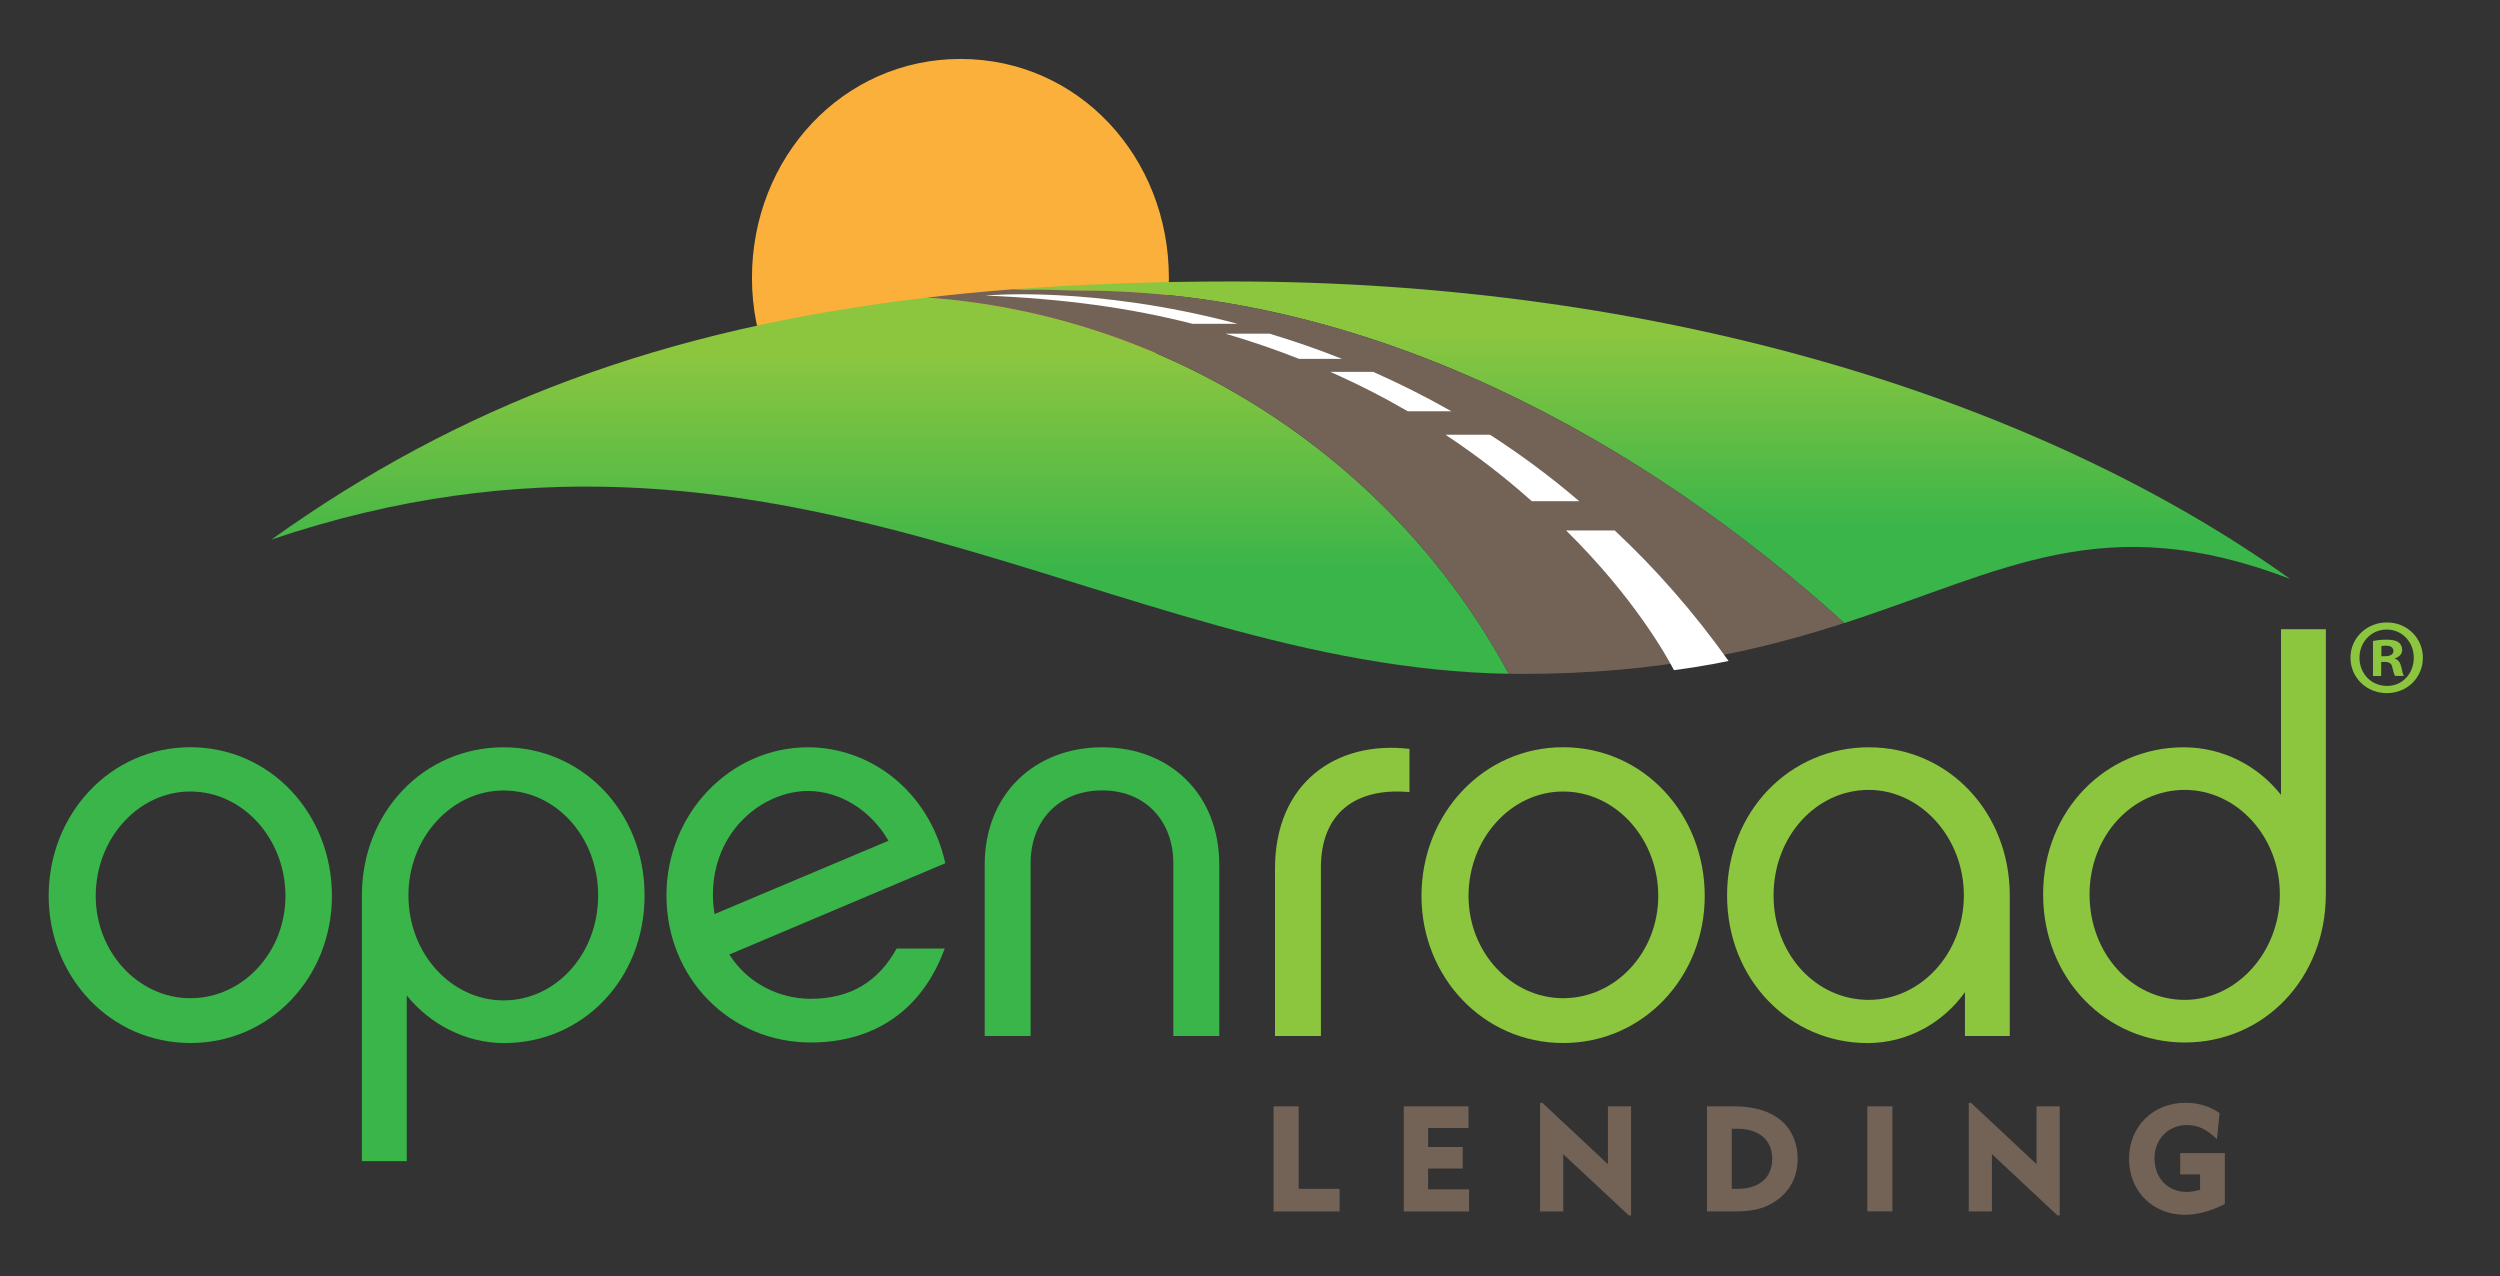 <?xml version="1.0" encoding="utf-8"?>
<!-- Generator: Adobe Illustrator 25.0.0, SVG Export Plug-In . SVG Version: 6.00 Build 0)  -->
<svg version="1.1" id="Layer_1" xmlns="http://www.w3.org/2000/svg" xmlns:xlink="http://www.w3.org/1999/xlink" x="0px" y="0px"
	 viewBox="0 0 433 221" style="enable-background:new 0 0 433 221;" xml:space="preserve">
<rect x="0" y="0" width="433" height="221" fill="#333333" stroke="none"/>
<style type="text/css">
	.st0{fill:#FBB03B;}
	.st1{fill:url(#SVGID_1_);}
	.st2{fill:url(#SVGID_2_);}
	.st3{fill:#736357;}
	.st4{fill:#FFFFFF;}
	.st5{fill:#39B54A;}
	.st6{fill:#8CC63F;}
</style>
<g>
	<path class="st0" d="M202.45,48.13c0,20.63-15.61,37.5-36.1,37.5c-20.35,0-36.11-16.87-36.11-37.5c0-20.91,15.75-37.92,36.11-37.92
		C186.83,10.21,202.45,27.22,202.45,48.13z"/>
	<g>
		<linearGradient id="SVGID_1_" gradientUnits="userSpaceOnUse" x1="154.167" y1="51.547" x2="154.167" y2="116.695">
			<stop  offset="0.148" style="stop-color:#8CC63F"/>
			<stop  offset="0.731" style="stop-color:#39B54A"/>
		</linearGradient>
		<path class="st1" d="M160.55,51.55c-45.76,5.35-80.95,18.62-113.54,41.9c87.88-29.7,145.32,22.11,214.3,23.25
			C240.92,78.82,201.95,54.49,160.55,51.55z"/>
		<linearGradient id="SVGID_2_" gradientUnits="userSpaceOnUse" x1="286.051" y1="48.748" x2="286.051" y2="107.91">
			<stop  offset="0.148" style="stop-color:#8CC63F"/>
			<stop  offset="0.731" style="stop-color:#39B54A"/>
		</linearGradient>
		<path class="st2" d="M396.62,100.25c-44.1-31.51-109.82-51.5-183.23-51.5c-13.41,0-26,0.45-37.89,1.36
			c1.19,0.07,2.38,0.14,3.37,0.06c2.65-0.05,5.54,0.15,8.19,0.15c50.46,0,97.48,25.94,132.37,57.59
			C347.21,98.91,364.25,87.88,396.62,100.25z"/>
		<path class="st3" d="M178.86,50.16c-0.99,0.08-2.18,0.01-3.37-0.06c-5.11,0.39-10.08,0.88-14.93,1.44
			c41.4,2.94,80.37,27.27,100.76,65.15c0.76,0.01,1.53,0.03,2.3,0.03c23.96,0,41.33-4.13,55.79-8.81
			c-34.89-31.65-81.9-57.59-132.37-57.59C184.39,50.32,181.5,50.11,178.86,50.16z"/>
	</g>
	<g>
		<path class="st4" d="M258.07,75.3h-7.7c5.68,3.76,10.65,7.67,14.94,11.51h8.21C268.46,82.47,263.28,78.66,258.07,75.3z"/>
		<path class="st4" d="M170.65,51.19c13.52,0.55,25.02,2.11,35.88,4.89h7.81C189.13,49.38,170.65,51.19,170.65,51.19z"/>
		<path class="st4" d="M219.88,57.79h-7.64c4.49,1.31,8.74,2.78,12.77,4.37h7.44C228.17,60.46,223.96,59.02,219.88,57.79z"/>
		<g>
			<path class="st4" d="M279.67,91.88h-8.42c11.75,11.57,17.42,21.77,18.68,24.19c5.39-0.71,9.46-1.59,9.46-1.59
				C293.26,105.86,286.54,98.29,279.67,91.88z"/>
		</g>
		<path class="st4" d="M237.84,64.41h-7.43c4.81,2.12,9.27,4.42,13.41,6.82h7.56C246.84,68.65,242.31,66.39,237.84,64.41z"/>
	</g>
</g>
<g>
	<g>
		<g>
			<path class="st5" d="M57.49,155.18c0,14.01-10.61,25.47-24.53,25.47c-13.83,0-24.53-11.46-24.53-25.47
				c0-14.21,10.7-25.76,24.53-25.76C46.88,129.43,57.49,140.98,57.49,155.18z M49.44,155.18c0-9.94-7.39-18.09-16.48-18.09
				c-9,0-16.38,8.14-16.38,18.09c0,9.75,7.39,17.71,16.38,17.71C42.05,172.89,49.44,164.94,49.44,155.18z"/>
			<path class="st5" d="M87.31,180.66c-6.72,0-12.88-3.31-16.86-8.24v28.69h-7.77v-46.02c0-14.39,10.7-25.66,24.53-25.66
				c13.45,0,24.43,10.98,24.43,25.66C111.65,169.67,100.85,180.66,87.31,180.66z M87.22,136.91c-8.9,0-16.48,8.05-16.48,18.18
				c0,10.13,7.48,18.18,16.48,18.18s16.38-7.95,16.38-18.18C103.6,144.86,96.21,136.91,87.22,136.91z"/>
			<path class="st5" d="M163.63,164.27c-3.79,10.42-11.93,16.29-23.2,16.29c-14.02,0-25-11.17-25-25.47
				c0-14.11,10.98-25.66,24.53-25.66c10.61,0,20.93,7.39,23.77,20.08l-37.41,15.81c3.12,4.92,8.52,7.67,14.11,7.67
				c6.91,0,11.74-3.03,14.87-8.71H163.63z M123.77,158.31l30.11-12.69c-3.03-5.3-8.43-8.62-13.92-8.62
				c-7.77,0-16.48,6.82-16.48,17.99C123.48,156.22,123.58,157.27,123.77,158.31z"/>
			<path class="st5" d="M178.5,179.43h-7.95v-29.64c0-12.31,8.71-20.36,20.36-20.36c11.65,0,20.27,8.05,20.27,20.36v29.64h-7.96
				V149.5c0-7.29-4.83-12.6-12.31-12.6c-7.58,0-12.41,5.3-12.41,12.6V179.43z"/>
			<path class="st6" d="M244.12,129.71v7.48c-9.38-0.85-15.34,3.69-15.34,13.07v29.17h-7.95v-28.98
				C220.82,135.68,231.33,128.2,244.12,129.71z"/>
			<path class="st6" d="M295.26,155.18c0,14.01-10.61,25.47-24.53,25.47c-13.83,0-24.53-11.46-24.53-25.47
				c0-14.21,10.7-25.76,24.53-25.76C284.65,129.43,295.26,140.98,295.26,155.18z M287.21,155.18c0-9.94-7.39-18.09-16.48-18.09
				c-9,0-16.38,8.14-16.38,18.09c0,9.75,7.39,17.71,16.38,17.71C279.83,172.89,287.21,164.94,287.21,155.18z"/>
			<path class="st6" d="M348.1,179.43h-7.77v-7.58c-3.79,5.3-9.94,8.81-16.86,8.81c-13.45,0-24.34-10.98-24.34-25.57
				c0-14.68,10.98-25.66,24.53-25.66c13.83,0,24.43,11.27,24.43,25.66V179.43z M323.66,136.81c-9.09,0-16.48,8.05-16.48,18.28
				c0,10.23,7.39,18.09,16.48,18.09c9,0,16.48-8.05,16.48-18.09C340.14,144.96,332.57,136.81,323.66,136.81z"/>
			<path class="st6" d="M402.83,154.9c0,14.49-10.61,25.66-24.43,25.66c-13.54,0-24.53-10.98-24.53-25.66
				c0-14.58,10.89-25.47,24.34-25.47c6.82,0,12.88,3.22,16.86,8.24v-28.69h7.77V154.9z M378.39,136.81
				c-9.09,0-16.48,7.95-16.48,18.09c0,10.32,7.39,18.28,16.48,18.28c8.9,0,16.48-8.14,16.48-18.28
				C394.87,144.86,387.39,136.81,378.39,136.81z"/>
		</g>
		<g>
			<path class="st6" d="M413.42,107.81c3.5,0,6.22,2.71,6.22,6.1c0,3.46-2.72,6.14-6.25,6.14c-3.5,0-6.29-2.68-6.29-6.14
				c0-3.39,2.79-6.1,6.29-6.1H413.42z M413.35,109.04c-2.68,0-4.69,2.2-4.69,4.88c0,2.72,2.01,4.88,4.76,4.88
				c2.68,0.04,4.65-2.16,4.65-4.88c0-2.68-1.97-4.88-4.69-4.88H413.35z M412.42,117.08h-1.42v-6.07c0.56-0.11,1.34-0.22,2.34-0.22
				c1.16,0,1.68,0.18,2.12,0.48c0.34,0.26,0.6,0.74,0.6,1.3c0,0.71-0.52,1.23-1.26,1.45v0.07c0.6,0.19,0.93,0.67,1.12,1.49
				c0.18,0.93,0.29,1.3,0.44,1.49h-1.52c-0.19-0.22-0.3-0.74-0.48-1.45c-0.11-0.67-0.49-0.97-1.27-0.97h-0.67V117.08z
				 M412.46,113.65h0.67c0.78,0,1.41-0.26,1.41-0.89c0-0.56-0.41-0.93-1.3-0.93c-0.38,0-0.63,0.04-0.78,0.08V113.65z"/>
		</g>
	</g>
	<g>
		<path class="st3" d="M220.59,191.62h4.34v14.29h7.09v3.91h-11.43V191.62z"/>
		<path class="st3" d="M243.14,191.62h11.2v3.75h-6.99v3.29h5.99v3.73h-5.99v3.6h7.09v3.83h-11.31V191.62z"/>
		<path class="st3" d="M266.75,191.03h0.41l11.33,10.61v-10.02h4.01v18.89h-0.39l-11.36-10.61v9.92h-4.01V191.03z"/>
		<path class="st3" d="M295.65,191.62h4.83c7.01,0,10.87,3.65,10.87,9.1c0,3.37-1.54,6.04-4.5,7.73c-1.93,1.1-3.93,1.36-6.37,1.36
			h-4.83V191.62z M300.89,205.91c3.91,0,6.06-2.03,6.06-5.19c0-3.16-2.16-5.22-6.06-5.22h-0.95v10.41H300.89z"/>
		<path class="st3" d="M323.42,191.62h4.34v18.19h-4.34V191.62z"/>
		<path class="st3" d="M340.99,191.03h0.41l11.33,10.61v-10.02h4.01v18.89h-0.39L345,199.89v9.92h-4.01V191.03z"/>
		<path class="st3" d="M385.33,208.55c-2.44,1.23-4.75,1.85-6.94,1.85c-5.52,0-9.64-4.09-9.64-9.66c0-5.6,4.11-9.74,9.82-9.74
			c2.16,0,4.09,0.59,5.86,1.77l-0.46,4.55c-1.64-1.64-3.26-2.47-5.16-2.47c-3.26,0-5.65,2.47-5.65,5.73c0,3.47,2.29,5.86,5.55,5.86
			c0.75,0,1.52-0.13,2.34-0.38v-2.65h-3.44v-3.7h7.73V208.55z"/>
	</g>
</g>
</svg>
